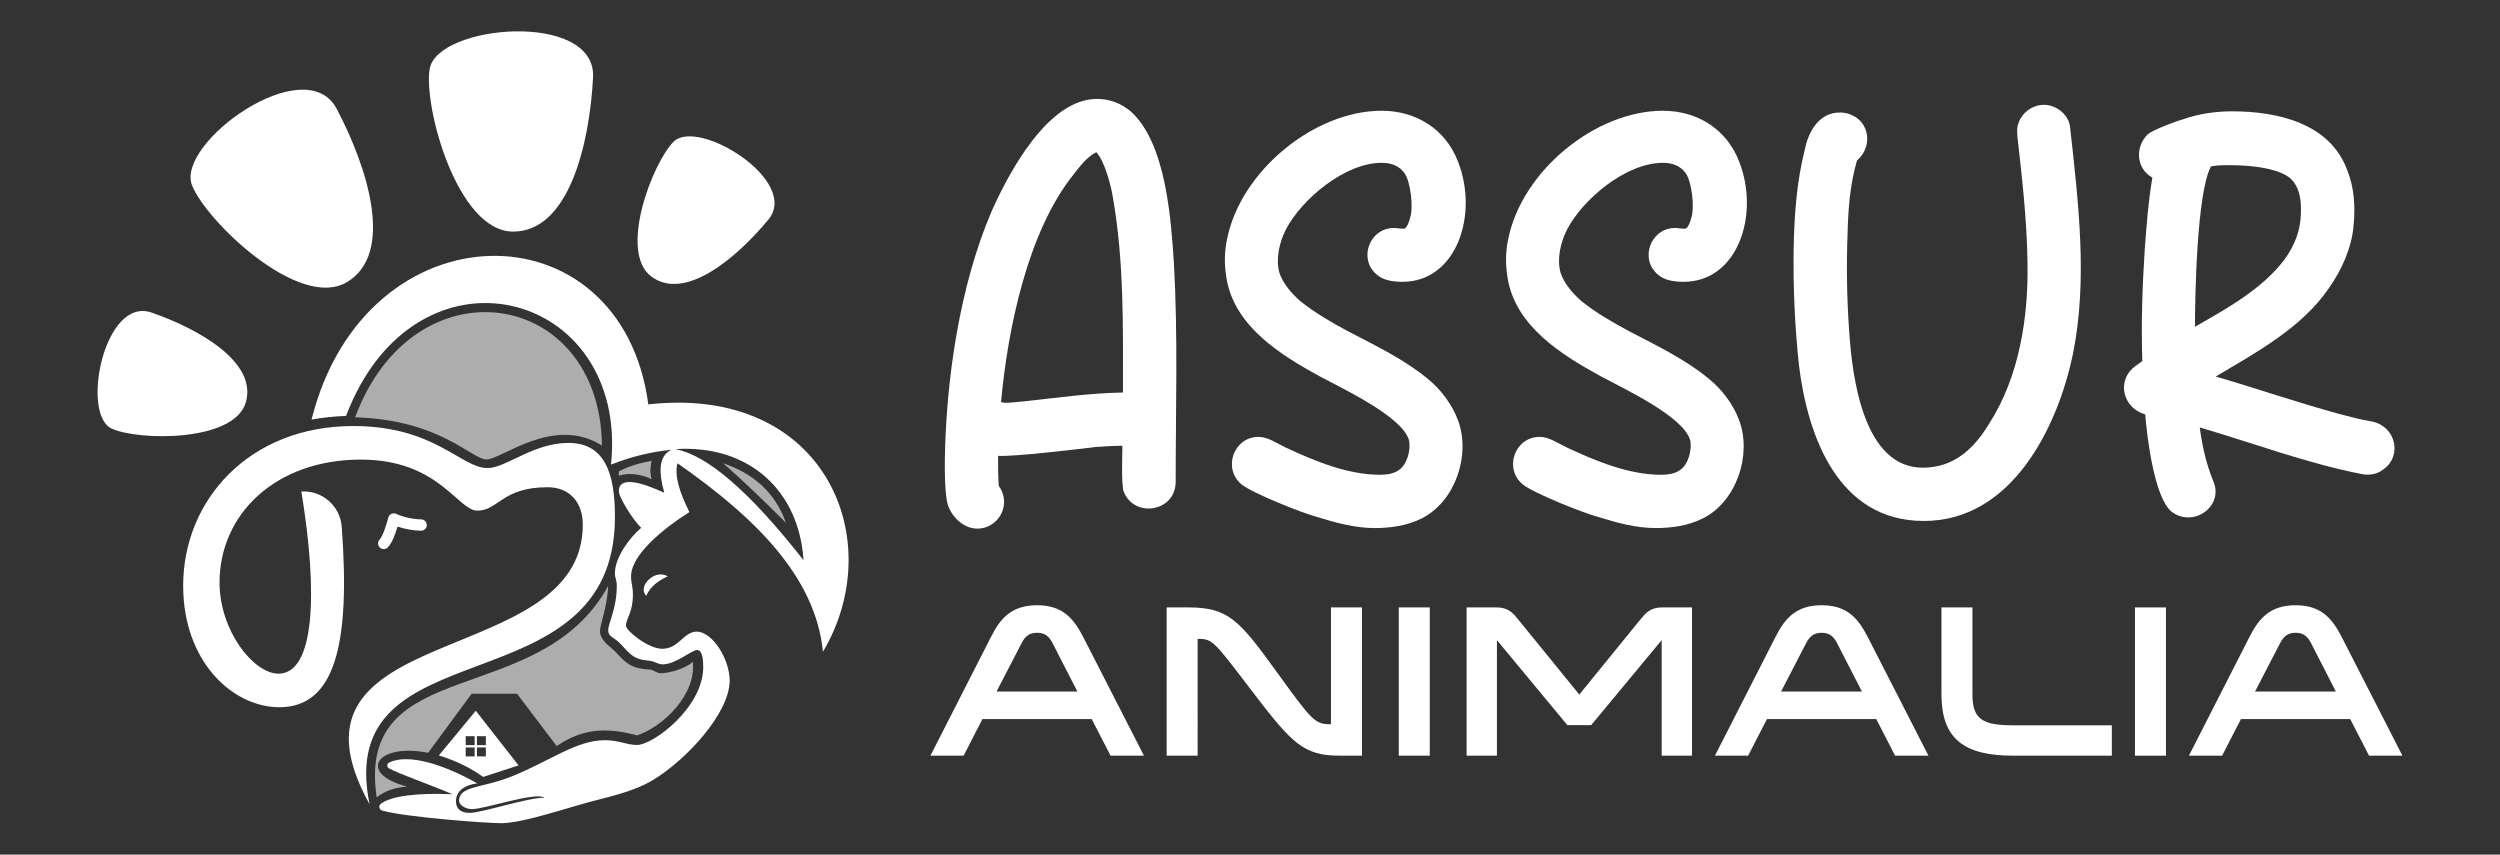<?xml version="1.0" encoding="utf-8"?>
<!-- Generator: Adobe Illustrator 16.0.0, SVG Export Plug-In . SVG Version: 6.00 Build 0)  -->
<!DOCTYPE svg PUBLIC "-//W3C//DTD SVG 1.1//EN" "http://www.w3.org/Graphics/SVG/1.1/DTD/svg11.dtd">
<svg version="1.1" id="Calque_1" xmlns="http://www.w3.org/2000/svg" xmlns:xlink="http://www.w3.org/1999/xlink" x="0px" y="0px"
	 width="196px" height="67px" viewBox="0 0 196 67" enable-background="new 0 0 196 67" xml:space="preserve">
<rect x="0" y="0" width="196" height="67" fill="#333333" stroke="none"/>
<g>
	<g>
		<path fill="#FFFFFF" d="M23.625,38.532c1.327,8.026,1.04,14.283-1.791,14.283c-1.968,0-4.622-3.382-4.622-7.141
			c0-5.374,4.4-9.642,11.078-9.642c6.103,0,7.606,4.003,9.132,4.003c1.658,0,1.923-1.836,5.505-1.836c1.77,0,2.764,1.217,2.764,2.94
			c0,11.53-24.829,7.323-16.716,21.913c-2.942-14.225,19.237-7.245,19.237-22.532c0-3.626-0.907-5.793-3.649-5.793
			c-2.786,0-4.886,1.969-6.346,1.969c-2.078,0-4.113-3.295-10.524-3.295c-8.159,0-13.333,5.815-13.333,12.516
			c0,5.97,3.892,9.529,7.54,9.529c4.321,0,5.591-4.822,4.891-14.149C26.668,39.665,25.259,38.433,23.625,38.532"/>
		<path fill="#FFFFFF" d="M50.829,31.704c-2.105-15.776-22.184-15.66-26.404,1.19c0.886-0.16,1.788-0.255,2.705-0.285
			c5.439-14.317,22.203-9.974,20.774,3.818c1.518-0.604,3.093-1.003,4.734-1.162c-1.037,0.494-0.994,1.785-0.56,3.363
			c-0.806-0.356-1.799-0.779-2.574-0.832c-0.775-0.054-1.057,0.313-0.97,0.849c0.06,0.365,0.972,1.992,1.734,2.736
			c-0.927,0.791-2.057,2.328-2.057,3.551c0,0.449,0.145,0.464,0.145,1.002c0,1.776-0.671,2.934-0.671,3.483
			c0,0.486,0.42,0.546,0.829,0.929c0.713,0.668,0.962,1.345,2.289,1.441c0.522,0.039,0.763,0.298,1.138,0.298
			c1.067,0,2.253-1.122,2.727-1.122c0.384,0,0.467,0.719,0.467,1.326c0,3.193-3.941,6.116-5.183,6.116
			c-0.84,0-1.459-0.374-2.505-0.374c-2.269,0-4.226,1.581-7.284,2.824c-2.341,0.951-4.172,0.734-4.172,1.928
			c0,0.308,0.471,0.651,1.015,0.651c1.029,0,4.989-1.386,5.692-0.893c-1.299-0.018-4.949,1.189-5.854,1.189
			s-1.096-0.491-1.096-0.916c0-0.874,0.808-1.299,1.673-1.395c-2.542-1.442-5.367-2.377-6.908-1.639
			c-0.19,0.093-0.199,0.358-0.013,0.459c0.857,0.467,3.112,1.233,4.975,2.028c-2.899-0.117-4.801,0.157-5.605,0.738
			c-0.209,0.153-0.15,0.477,0.098,0.546c1.84,0.52,8.181,0.988,9.308,0.988c1.393,0,3.704-0.731,6.315-1.489
			c1.857-0.538,3.936-0.887,5.629-1.912c2.572-1.558,5.987-5.222,5.987-7.787c0-1.657-1.343-3.83-2.587-3.83
			c-1.014,0-1.4,1.344-2.7,1.344c-1.114,0-2.843-1.429-2.843-1.799c0-0.605,0.543-1.001,0.543-2.444c0-0.7-0.143-0.828-0.143-1.443
			c0-1.686,2.534-3.747,4.572-5.029c-0.732-1.487-1.21-2.847-0.928-3.829c6.048,4.227,10.803,8.854,11.401,14.774
			C69.723,42.336,64.701,30.157,50.829,31.704 M52.921,35.212c5.897-0.381,9.735,3.353,10.076,8.708
			C58.857,38.646,55.468,35.653,52.921,35.212"/>
		<path opacity="0.6" fill="#FFFFFF" d="M31.923,61.671c-0.979,0.064-1.775,0.346-2.389,0.846
			c-1.69-11.344,12.827-6.81,18.152-16.592c-0.077,1.629-0.648,3.1-0.648,3.529c0,0.672,0.583,1.085,1.104,1.54
			c0.26,0.228,0.739,0.885,1.349,1.186c0.609,0.302,1.34,0.298,1.486,0.314c0.292,0.033,0.513,0.31,0.902,0.288
			c0.845-0.05,1.901-0.421,2.438-0.895c0.285,2.607-2.373,5.104-4.372,5.769c-3.14-0.869-4.822-0.131-6.305,0.829l-3.104-4.096
			h-3.559l-3.413,4.632C29.535,58.21,27.958,60.631,31.923,61.671"/>
		<path opacity="0.6" fill="#FFFFFF" d="M61.625,40.998c-0.878-2.447-2.615-3.895-4.924-4.676
			C58.276,37.706,59.926,39.286,61.625,40.998"/>
		<path opacity="0.6" fill="#FFFFFF" d="M51.088,36.129c-0.113,0.476-0.143,0.953,0,1.431c-0.938-0.41-1.8-0.52-2.572-0.262v-0.343
			C49.26,36.57,50.124,36.3,51.088,36.129"/>
		<path opacity="0.6" fill="#FFFFFF" d="M47.195,34.933c-3.783-2.394-7.868,1.086-9.051,1.086s-3.604-3.108-10.303-3.301
			C32.436,20.337,47.044,22.566,47.195,34.933"/>
		<path fill="#FFFFFF" d="M30.086,43.05c-0.105,0-0.212-0.037-0.297-0.113c-0.183-0.164-0.198-0.445-0.034-0.629
			c0.294-0.329,0.534-1.177,0.691-1.737c0.035-0.123,0.122-0.227,0.239-0.281c0.116-0.055,0.25-0.058,0.368-0.006
			c0.629,0.274,1.293,0.421,1.972,0.436c0.246,0.004,0.441,0.207,0.436,0.453c-0.005,0.246-0.21,0.438-0.455,0.436
			c-0.628-0.014-1.245-0.122-1.839-0.326c-0.204,0.68-0.423,1.257-0.75,1.62C30.33,43,30.208,43.05,30.086,43.05"/>
		<path fill="#FFFFFF" d="M37.3,55.722l-2.893,3.504c1.248,0.39,2.42,0.924,3.471,1.685l2.775-0.906L37.3,55.722z M37.211,59.301
			H36.51v-0.702h0.702V59.301z M37.211,58.421H36.51V57.72h0.702V58.421z M38.091,59.301h-0.702v-0.702h0.702V59.301z M37.389,57.72
			h0.702v0.701h-0.702V57.72z"/>
		<path fill="#FFFFFF" d="M33.681,5.433c-0.469,2.991,2.182,12.725,6.545,12.725c4.364,0,5.993-6.824,6.27-12.079
			C46.772,0.823,34.233,1.898,33.681,5.433"/>
		<path fill="#FFFFFF" d="M15.061,14.545c1.13,2.808,8.393,9.81,12.141,7.573c3.748-2.235,1.65-8.929-0.804-13.584
			C23.943,3.879,13.726,11.227,15.061,14.545"/>
		<path fill="#FFFFFF" d="M8.748,33.597c2.054,0.961,9.613,1.087,10.525-2.054c0.912-3.143-3.659-5.739-7.384-7.036
			C8.165,23.21,6.319,32.46,8.748,33.597"/>
		<path fill="#FFFFFF" d="M52.817,11.104c-1.618,1.59-4.372,8.631-1.746,10.58c2.626,1.951,6.654-1.427,9.168-4.466
			C62.755,14.179,54.73,9.224,52.817,11.104"/>
		<path fill="#FFFFFF" d="M52.355,45.182c-0.795,0.359-1.393,0.846-1.691,1.532C49.95,46,51.303,44.572,52.355,45.182"/>
	</g>
	<g>
		<g>
			<g>
				<path fill="#FFFFFF" d="M76.626,41.446c-1.206,0-2.274-1.16-2.413-2.32c-0.14-0.975-0.14-1.995-0.14-3.017
					c0.092-6.312,1.16-13.69,3.666-19.537c1.346-3.017,4.409-8.818,8.261-8.818c0.974,0,1.856,0.325,2.645,0.975
					c2.784,2.506,3.156,8.446,3.388,11.881c0.325,5.707,0.139,11.461,0.139,17.17c0,1.346-1.067,2.089-2.134,2.089
					c-0.789,0-1.58-0.419-1.95-1.347c-0.186-0.557-0.093-2.97-0.093-3.573c-0.695,0-1.393,0.047-2.088,0.093
					c-1.113,0.14-6.543,0.789-7.657,0.695c0,0.79,0,1.532,0.046,2.275c0,0.139,0.093,0.186,0.139,0.277
					C79.272,39.775,78.157,41.446,76.626,41.446z M78.621,31.562c0.511,0.047,1.068-0.047,1.625-0.093
					c2.598-0.278,5.15-0.649,7.795-0.696c0-5.104,0.094-10.256-0.787-15.268c-0.141-0.929-0.651-2.877-1.3-3.573
					c-0.743,0.371-1.253,1.067-1.764,1.717c-3.666,4.547-5.198,12.298-5.708,17.867C78.529,31.515,78.576,31.562,78.621,31.562z"/>
				<path fill="#FFFFFF" d="M107.765,41.4c-1.532,0-3.063-0.419-4.547-0.882c-1.067-0.278-5.058-1.856-5.894-2.553
					c-1.484-1.253-0.602-3.713,1.347-3.713c0.742,0,1.438,0.511,2.134,0.835c2.273,1.067,4.873,2.135,7.378,2.135
					c0.557,0,1.114-0.092,1.487-0.371c0.648-0.417,0.973-1.625,0.787-2.366c-0.557-1.856-5.244-4.037-6.961-4.965
					c-3.063-1.672-6.683-3.899-7.331-7.659c-0.187-1.066-0.187-2.134,0.046-3.155c1.067-5.291,6.821-10.024,12.111-10.024
					c2.692,0,5.013,1.438,5.987,3.991c1.625,4.131-0.094,9.421-4.361,9.421c-0.65,0-1.486-0.094-1.997-0.557
					c-1.484-1.208-0.603-3.666,1.347-3.666c0.139,0,0.695,0.092,0.836,0.046c0.186-0.093,0.371-0.604,0.416-0.835
					c0.279-0.789,0.047-2.786-0.416-3.482c-0.418-0.603-1.066-0.835-1.812-0.835c-2.877,0-6.264,2.83-7.517,5.245
					c-0.511,1.021-0.788,2.273-0.511,3.34c0.279,0.883,0.977,1.672,1.672,2.275c1.16,0.928,2.458,1.671,3.756,2.367
					c2.137,1.112,4.364,2.18,6.222,3.712c1.02,0.836,1.9,1.995,2.365,3.249c1.021,2.738-0.232,6.404-2.877,7.703
					C110.318,41.215,109.019,41.4,107.765,41.4z"/>
				<path fill="#FFFFFF" d="M129.809,41.4c-1.529,0-3.063-0.419-4.547-0.882c-1.068-0.278-5.059-1.856-5.893-2.553
					c-1.486-1.253-0.605-3.713,1.344-3.713c0.744,0,1.439,0.511,2.135,0.835c2.275,1.067,4.873,2.135,7.379,2.135
					c0.557,0,1.115-0.092,1.486-0.371c0.648-0.417,0.973-1.625,0.789-2.366c-0.557-1.856-5.244-4.037-6.963-4.965
					c-3.061-1.672-6.682-3.899-7.332-7.659c-0.186-1.066-0.186-2.134,0.047-3.155c1.066-5.291,6.822-10.024,12.113-10.024
					c2.691,0,5.012,1.438,5.984,3.991c1.625,4.131-0.09,9.421-4.361,9.421c-0.648,0-1.484-0.094-1.994-0.557
					c-1.486-1.208-0.605-3.666,1.346-3.666c0.139,0,0.695,0.092,0.834,0.046c0.186-0.093,0.371-0.604,0.418-0.835
					c0.279-0.789,0.047-2.786-0.418-3.482c-0.418-0.603-1.068-0.835-1.809-0.835c-2.877,0-6.266,2.83-7.52,5.245
					c-0.51,1.021-0.789,2.273-0.51,3.34c0.279,0.883,0.975,1.672,1.67,2.275c1.16,0.928,2.461,1.671,3.76,2.367
					c2.135,1.112,4.361,2.18,6.219,3.712c1.02,0.836,1.902,1.995,2.365,3.249c1.021,2.738-0.23,6.404-2.877,7.703
					C132.361,41.215,131.063,41.4,129.809,41.4z"/>
				<path fill="#FFFFFF" d="M150.832,40.843c-6.682,0-9.098-6.543-9.793-12.205c-0.324-3.017-0.465-6.126-0.416-9.143
					c0.045-2.599,0.232-5.245,0.881-7.796c0.279-1.393,1.113-2.878,2.738-2.878c0.279,0,0.555,0.047,0.787,0.14
					c1.578,0.557,1.811,2.553,0.559,3.62c-0.559,1.902-0.697,3.898-0.742,5.848c-0.094,2.552-0.049,5.104,0.139,7.656
					c0.232,3.481,1.113,10.581,5.754,10.581c2.414,0,3.992-1.439,5.199-3.434c2.365-3.666,3.109-8.354,3.016-12.716
					c-0.047-3.249-0.416-6.544-0.789-9.792c0-0.278-0.047-0.511,0-0.789c0.232-1.067,1.158-1.717,2.088-1.717
					c0.975,0,1.949,0.79,2.043,1.764c0.648,5.894,1.393,11.927,0.23,17.728C161.32,33.557,157.699,40.843,150.832,40.843z"/>
				<path fill="#FFFFFF" d="M171.576,40.564c-0.465,0-0.93-0.139-1.346-0.464c-1.346-1.161-1.904-5.848-2.043-7.611
					c-1.529-0.418-2.182-2.181-1.205-3.388c0.277-0.325,0.648-0.557,0.975-0.789c-0.094-2.924,0-5.801,0.186-8.678
					c0.139-1.902,0.277-3.806,0.602-5.708c-1.252-0.696-1.391-2.366-0.369-3.388c0.416-0.371,2.318-1.067,2.83-1.207
					c1.207-0.417,2.506-0.603,3.805-0.603c3.527,0,7.658,0.928,9.004,4.594c0.557,1.347,0.648,2.878,0.51,4.316
					c-0.139,1.765-0.928,3.527-1.949,4.967c-2.135,3.108-5.662,5.011-8.863,6.915c3.201,0.928,6.402,2.041,9.652,2.923
					c0.883,0.231,1.717,0.464,2.6,0.603c1.855,0.372,2.412,2.691,0.881,3.759c-0.465,0.372-1.02,0.465-1.625,0.372
					c-4.314-0.835-8.492-2.413-12.76-3.667c0.184,1.439,0.51,2.878,1.066,4.224C174.174,39.22,172.922,40.564,171.576,40.564z
					 M172.086,25.621c2.506-1.438,5.197-2.923,6.961-5.197c0.928-1.253,1.393-2.552,1.346-4.13c0-0.79-0.186-1.671-0.742-2.229
					c-0.834-0.835-3.016-1.113-4.734-1.113c-0.602,0-1.158,0-1.576,0.093C172.225,15.086,172.086,23.348,172.086,25.621z"/>
			</g>
		</g>
		<g>
			<path fill="#FFFFFF" d="M89.686,59.245h-2.618l-1.479-2.871h-8.565l-1.478,2.871h-2.601l4.758-9.329
				c0.731-1.445,1.614-2.465,3.603-2.465c1.988,0,2.854,1.02,3.604,2.465L89.686,59.245z M82.513,50.409
				c-0.254-0.493-0.578-0.8-1.206-0.8c-0.629,0-0.952,0.307-1.207,0.8l-1.971,3.807h6.338L82.513,50.409z"/>
			<path fill="#FFFFFF" d="M93.896,59.245h-2.43V47.622h1.716c3.127,0,3.977,1.002,6.917,5.064c2.77,3.823,2.975,4.095,4.231,4.095
				h0.017v-9.159h2.432v11.623h-1.717c-2.872,0-3.74-0.917-6.917-5.081c-2.975-3.891-3.059-4.078-4.232-4.078h-0.017V59.245z"/>
			<path fill="#FFFFFF" d="M112.094,47.622v11.623h-2.43V47.622H112.094z"/>
			<path fill="#FFFFFF" d="M117.359,50.188v9.058h-2.377V47.622h2.361c0.902,0,1.291,0.459,1.648,0.9l4.826,5.932l4.826-5.932
				c0.357-0.441,0.748-0.9,1.648-0.9h2.363v11.623h-2.379v-9.058l-5.525,6.662h-1.869L117.359,50.188z"/>
			<path fill="#FFFFFF" d="M151.191,59.245h-2.615l-1.479-2.871h-8.566l-1.479,2.871h-2.6l4.758-9.329
				c0.73-1.445,1.615-2.465,3.604-2.465s2.854,1.02,3.604,2.465L151.191,59.245z M144.02,50.409c-0.254-0.493-0.576-0.8-1.205-0.8
				s-0.953,0.307-1.207,0.8l-1.971,3.807h6.34L144.02,50.409z"/>
			<path fill="#FFFFFF" d="M154.639,47.622v6.813c0,1.904,0.73,2.43,3.18,2.43h7.748v2.38h-7.748c-3.842,0-5.609-1.325-5.609-4.81
				v-6.813H154.639z"/>
			<path fill="#FFFFFF" d="M169.811,47.622v11.623h-2.43V47.622H169.811z"/>
			<path fill="#FFFFFF" d="M188.35,59.245h-2.615l-1.479-2.871h-8.564l-1.479,2.871h-2.602l4.758-9.329
				c0.732-1.445,1.615-2.465,3.604-2.465c1.99,0,2.855,1.02,3.604,2.465L188.35,59.245z M181.18,50.409
				c-0.256-0.493-0.578-0.8-1.207-0.8s-0.951,0.307-1.207,0.8l-1.971,3.807h6.338L181.18,50.409z"/>
		</g>
	</g>
</g>
</svg>
